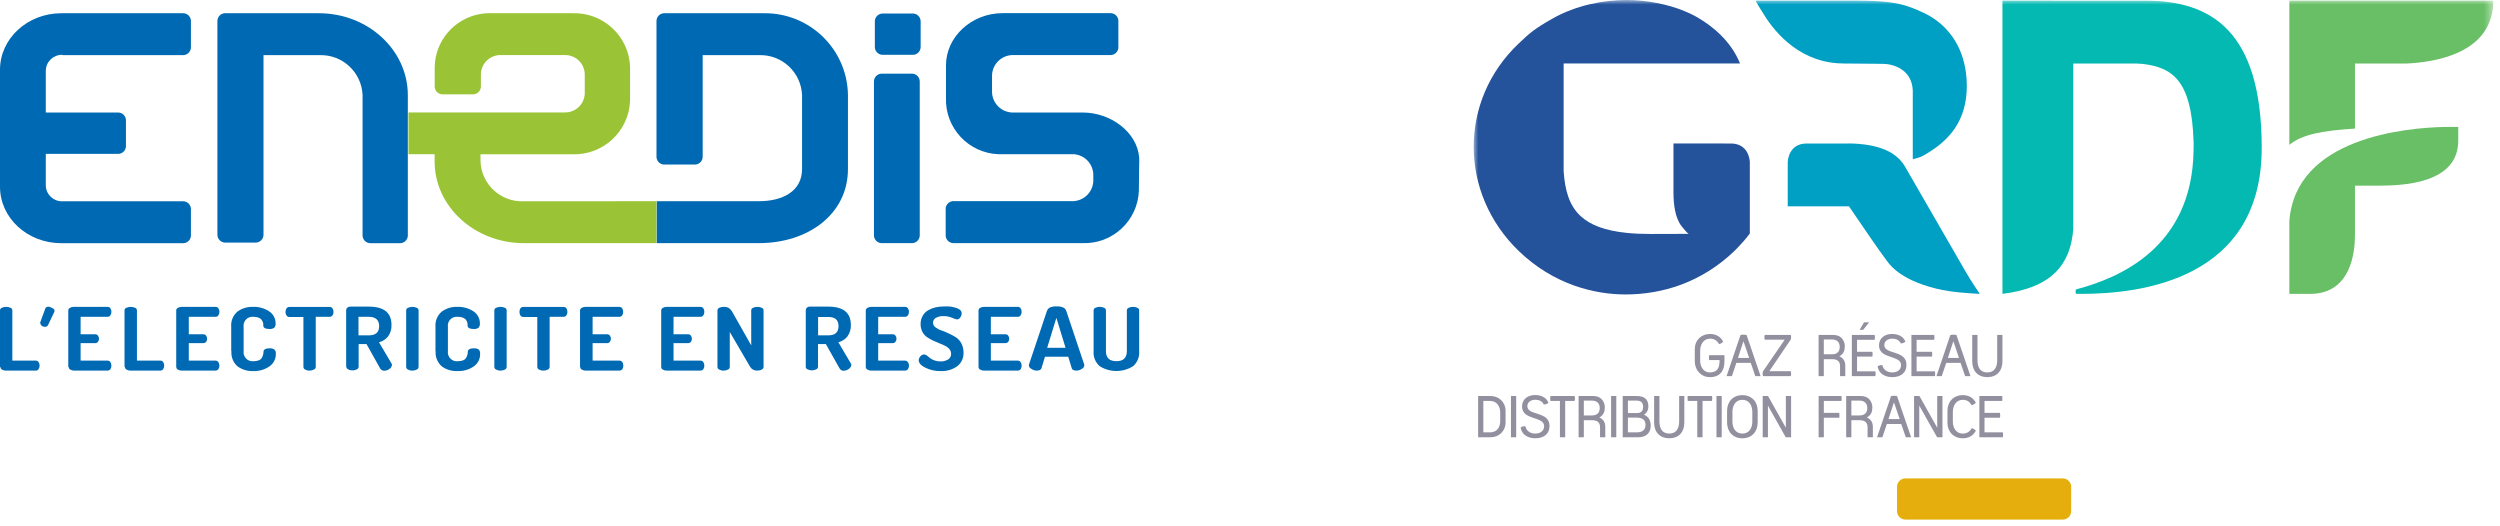 <?xml version="1.0" encoding="UTF-8"?>
<svg width="271px" height="57px" viewBox="0 0 271 57" version="1.1" xmlns="http://www.w3.org/2000/svg" xmlns:xlink="http://www.w3.org/1999/xlink">
    <title>Group</title>
    <defs>
        <polygon id="path-1" points="0 56.324 110.526 56.324 110.526 -0 0 -0"></polygon>
    </defs>
    <g id="Page-1" stroke="none" stroke-width="1" fill="none" fill-rule="evenodd">
        <g id="Data-Challenge-2" transform="translate(-317, -545)">
            <g id="Group" transform="translate(317, 545)">
                <g id="Group-49" transform="translate(159.747, 0)">
                    <path d="M64.767,55.407 C64.767,55.915 64.356,56.324 63.85,56.324 L46.809,56.324 C46.302,56.324 45.891,55.915 45.891,55.407 L45.891,52.77 C45.891,52.264 46.302,51.855 46.809,51.855 L63.85,51.855 C64.356,51.855 64.767,52.264 64.767,52.77 L64.767,55.407 Z" id="Fill-1" fill="#E6AE0C"></path>
                    <path d="M27.182,38.504 L25.535,38.504 C25.508,38.592 25.502,38.675 25.502,38.774 C25.502,38.856 25.508,38.944 25.535,39.029 L26.655,39.029 C26.655,39.799 26.479,40.372 25.595,40.372 C24.907,40.372 24.552,39.734 24.552,39.114 L24.552,38.037 C24.552,37.362 24.893,36.713 25.629,36.713 C26.077,36.713 26.393,36.914 26.604,37.309 C26.78,37.253 26.938,37.185 27.042,37.028 C26.746,36.465 26.246,36.205 25.629,36.205 C24.65,36.205 23.968,36.884 23.968,37.86 L23.968,39.175 C23.968,40.125 24.65,40.882 25.615,40.882 C26.679,40.882 27.182,40.216 27.182,39.198 L27.182,38.504 Z" id="Fill-3" fill="#928F9F"></path>
                    <path d="M28.649,38.8 L29.245,36.986 L29.863,38.8 L28.649,38.8 Z M29.245,36.276 C29.139,36.276 29.029,36.285 28.924,36.314 L27.414,40.77 L27.991,40.77 L28.474,39.334 L30.033,39.334 L30.53,40.77 L31.101,40.77 L29.582,36.314 C29.477,36.296 29.368,36.276 29.245,36.276 L29.245,36.276 Z" id="Fill-5" fill="#928F9F"></path>
                    <path d="M34.408,36.543 C34.408,36.458 34.401,36.382 34.38,36.309 L31.555,36.309 C31.529,36.394 31.512,36.485 31.512,36.569 C31.512,36.652 31.529,36.744 31.555,36.82 L33.715,36.82 L31.371,40.239 C31.332,40.293 31.319,40.44 31.319,40.505 C31.319,40.59 31.332,40.687 31.371,40.771 L34.364,40.771 C34.401,40.687 34.408,40.59 34.408,40.505 C34.408,40.408 34.401,40.324 34.364,40.239 L32.048,40.239 L34.364,36.813 C34.401,36.769 34.408,36.592 34.408,36.543" id="Fill-7" fill="#928F9F"></path>
                    <path d="M38.847,38.405 L37.954,38.405 L37.954,36.798 L38.847,36.798 C39.392,36.798 39.679,37.116 39.679,37.607 C39.679,38.101 39.401,38.405 38.847,38.405 M39.64,38.627 C40.113,38.359 40.231,37.984 40.231,37.533 C40.231,36.986 39.889,36.309 38.997,36.309 L37.388,36.309 L37.388,40.77 L37.954,40.77 L37.954,38.935 L38.85,38.935 C39.392,38.935 39.716,39.144 39.716,39.699 L39.716,40.77 L40.282,40.77 L40.282,39.668 C40.282,39.238 40.132,38.836 39.64,38.627" id="Fill-9" fill="#928F9F"></path>
                    <polygon id="Fill-11" fill="#928F9F" points="42.309 34.944 41.841 35.756 42.219 35.756 42.866 34.944"></polygon>
                    <path d="M41.557,40.25 L41.557,38.653 L43.223,38.653 C43.24,38.576 43.245,38.484 43.245,38.399 C43.245,38.312 43.24,38.218 43.223,38.135 L41.557,38.135 L41.557,36.832 L43.467,36.832 C43.487,36.744 43.492,36.667 43.492,36.584 C43.492,36.496 43.487,36.397 43.467,36.309 L40.992,36.309 L40.992,40.771 L43.539,40.771 C43.553,40.674 43.573,40.59 43.573,40.505 C43.573,40.408 43.553,40.337 43.539,40.25 L41.557,40.25 Z" id="Fill-13" fill="#928F9F"></path>
                    <path d="M45.365,40.372 C44.848,40.372 44.408,40.093 44.3,39.582 C44.081,39.57 43.956,39.587 43.786,39.729 C43.921,40.522 44.615,40.882 45.365,40.882 C46.224,40.882 46.912,40.477 46.912,39.531 C46.912,37.925 44.514,38.46 44.514,37.406 C44.514,36.932 44.948,36.709 45.385,36.709 C45.769,36.709 46.136,36.857 46.302,37.229 C46.474,37.216 46.656,37.151 46.802,37.048 C46.574,36.437 45.977,36.203 45.353,36.203 C44.579,36.203 43.936,36.626 43.936,37.45 C43.936,38.951 46.328,38.479 46.328,39.563 C46.328,40.129 45.881,40.372 45.365,40.372" id="Fill-15" fill="#928F9F"></path>
                    <path d="M50.027,40.505 C50.027,40.408 50.014,40.337 50.001,40.25 L48.014,40.25 L48.014,38.653 L49.683,38.653 C49.702,38.576 49.705,38.484 49.705,38.399 C49.705,38.312 49.702,38.219 49.683,38.135 L48.014,38.135 L48.014,36.832 L49.921,36.832 C49.942,36.745 49.953,36.667 49.953,36.584 C49.953,36.496 49.942,36.397 49.921,36.309 L47.451,36.309 L47.451,40.771 L50.001,40.771 C50.014,40.674 50.027,40.59 50.027,40.505" id="Fill-17" fill="#928F9F"></path>
                    <path d="M51.398,38.8 L52,36.986 L52.609,38.8 L51.398,38.8 Z M52,36.276 C51.89,36.276 51.775,36.285 51.671,36.314 L50.166,40.77 L50.735,40.77 L51.227,39.334 L52.777,39.334 L53.274,40.77 L53.852,40.77 L52.332,36.314 C52.229,36.296 52.112,36.276 52,36.276 L52,36.276 Z" id="Fill-19" fill="#928F9F"></path>
                    <path d="M55.68,40.882 C56.694,40.882 57.317,40.216 57.317,39.191 L57.317,36.309 L56.75,36.309 L56.75,39.05 C56.75,39.782 56.463,40.371 55.68,40.371 C54.881,40.371 54.612,39.782 54.612,39.05 L54.612,36.309 L54.044,36.309 L54.044,39.191 C54.044,40.216 54.668,40.882 55.68,40.882" id="Fill-21" fill="#928F9F"></path>
                    <path d="M2.875,45.654 C2.875,46.325 2.514,46.867 1.791,46.867 L1.047,46.867 L1.047,43.46 L1.791,43.46 C2.498,43.46 2.875,44.052 2.875,44.699 L2.875,45.654 Z M1.815,42.927 L0.482,42.927 L0.482,47.399 L1.815,47.399 C2.765,47.399 3.457,46.735 3.457,45.773 L3.457,44.549 C3.457,43.606 2.759,42.927 1.815,42.927 L1.815,42.927 Z" id="Fill-23" fill="#928F9F"></path>
                    <mask id="mask-2" fill="white">
                        <use xlink:href="#path-1"></use>
                    </mask>
                    <g id="Clip-26"></g>
                    <polygon id="Fill-25" fill="#928F9F" mask="url(#mask-2)" points="4.042 47.399 4.607 47.399 4.607 42.927 4.042 42.927"></polygon>
                    <path d="M5.818,44.034 C5.818,43.552 6.253,43.333 6.685,43.333 C7.077,43.333 7.436,43.48 7.603,43.855 C7.781,43.844 7.957,43.777 8.108,43.674 C7.876,43.053 7.282,42.823 6.663,42.823 C5.881,42.823 5.243,43.249 5.243,44.078 C5.243,45.58 7.636,45.104 7.636,46.188 C7.636,46.754 7.181,47 6.666,47 C6.155,47 5.706,46.721 5.602,46.204 C5.384,46.199 5.259,46.212 5.088,46.356 C5.225,47.15 5.917,47.509 6.666,47.509 C7.53,47.509 8.219,47.105 8.219,46.161 C8.219,44.549 5.818,45.088 5.818,44.034" id="Fill-27" fill="#928F9F" mask="url(#mask-2)"></path>
                    <path d="M8.321,42.927 C8.3,43.011 8.288,43.109 8.288,43.191 C8.288,43.277 8.3,43.364 8.321,43.46 L9.348,43.46 L9.348,47.399 L9.92,47.399 L9.92,43.46 L10.941,43.46 C10.961,43.364 10.977,43.277 10.977,43.191 C10.977,43.109 10.961,43.011 10.941,42.927 L8.321,42.927 Z" id="Fill-28" fill="#928F9F" mask="url(#mask-2)"></path>
                    <path d="M12.833,45.033 L11.94,45.033 L11.94,43.428 L12.833,43.428 C13.379,43.428 13.664,43.739 13.664,44.233 C13.664,44.729 13.383,45.033 12.833,45.033 M13.627,45.255 C14.096,44.985 14.215,44.609 14.215,44.155 C14.215,43.612 13.873,42.928 12.981,42.928 L11.374,42.928 L11.374,47.399 L11.94,47.399 L11.94,45.552 L12.838,45.552 C13.379,45.552 13.699,45.772 13.699,46.325 L13.699,47.399 L14.267,47.399 L14.267,46.297 C14.267,45.86 14.114,45.464 13.627,45.255" id="Fill-29" fill="#928F9F" mask="url(#mask-2)"></path>
                    <polygon id="Fill-30" fill="#928F9F" mask="url(#mask-2)" points="14.896 47.399 15.459 47.399 15.459 42.927 14.896 42.927"></polygon>
                    <path d="M17.674,46.867 L16.719,46.867 L16.719,45.271 L17.674,45.271 C18.241,45.271 18.628,45.489 18.628,46.052 C18.628,46.636 18.241,46.867 17.674,46.867 L17.674,46.867 Z M16.719,43.428 L17.682,43.428 C18.142,43.428 18.364,43.654 18.364,44.106 C18.364,44.567 18.138,44.777 17.682,44.777 L16.719,44.777 L16.719,43.428 Z M18.453,44.944 C18.761,44.784 18.935,44.462 18.935,44.043 C18.935,43.239 18.453,42.928 17.674,42.928 L16.155,42.928 L16.155,47.399 L17.861,47.399 C18.638,47.399 19.191,46.964 19.191,46.157 C19.191,45.449 18.877,45.149 18.453,44.944 L18.453,44.944 Z" id="Fill-31" fill="#928F9F" mask="url(#mask-2)"></path>
                    <path d="M22.274,45.673 C22.274,46.408 21.989,47 21.202,47 C20.408,47 20.135,46.408 20.135,45.673 L20.135,42.927 L19.561,42.927 L19.561,45.818 C19.561,46.843 20.189,47.509 21.202,47.509 C22.22,47.509 22.833,46.843 22.833,45.818 L22.833,42.927 L22.274,42.927 L22.274,45.673 Z" id="Fill-32" fill="#928F9F" mask="url(#mask-2)"></path>
                    <path d="M23.207,42.927 C23.187,43.011 23.181,43.109 23.181,43.191 C23.181,43.277 23.187,43.364 23.207,43.46 L24.238,43.46 L24.238,47.399 L24.809,47.399 L24.809,43.46 L25.83,43.46 C25.851,43.364 25.861,43.277 25.861,43.191 C25.861,43.109 25.851,43.011 25.83,42.927 L23.207,42.927 Z" id="Fill-33" fill="#928F9F" mask="url(#mask-2)"></path>
                    <polygon id="Fill-34" fill="#928F9F" mask="url(#mask-2)" points="26.319 47.399 26.886 47.399 26.886 42.927 26.319 42.927"></polygon>
                    <path d="M30.205,45.694 C30.205,46.366 29.886,47 29.127,47 C28.367,47 28.049,46.366 28.049,45.694 L28.049,44.662 C28.049,43.989 28.367,43.341 29.127,43.341 C29.886,43.341 30.205,43.989 30.205,44.662 L30.205,45.694 Z M29.127,42.833 C28.126,42.833 27.469,43.532 27.469,44.524 L27.469,45.807 C27.469,46.801 28.12,47.51 29.127,47.51 C30.136,47.51 30.786,46.801 30.786,45.807 L30.786,44.524 C30.786,43.532 30.122,42.833 29.127,42.833 L29.127,42.833 Z" id="Fill-35" fill="#928F9F" mask="url(#mask-2)"></path>
                    <polygon id="Fill-36" fill="#928F9F" mask="url(#mask-2)" points="33.839 46.366 31.906 42.927 31.331 42.927 31.331 47.399 31.896 47.399 31.896 43.966 33.825 47.399 34.408 47.399 34.408 42.927 33.839 42.927"></polygon>
                    <path d="M37.392,42.927 L37.392,47.399 L37.956,47.399 L37.956,45.282 L39.626,45.282 C39.645,45.198 39.65,45.105 39.65,45.017 C39.65,44.928 39.645,44.845 39.626,44.756 L37.956,44.756 L37.956,43.46 L39.862,43.46 C39.882,43.364 39.893,43.281 39.893,43.195 C39.893,43.109 39.882,43.025 39.862,42.927 L37.392,42.927 Z" id="Fill-37" fill="#928F9F" mask="url(#mask-2)"></path>
                    <path d="M41.835,45.033 L40.941,45.033 L40.941,43.428 L41.835,43.428 C42.38,43.428 42.666,43.739 42.666,44.233 C42.666,44.729 42.384,45.033 41.835,45.033 M42.627,45.255 C43.098,44.985 43.216,44.609 43.216,44.155 C43.216,43.612 42.878,42.928 41.983,42.928 L40.379,42.928 L40.379,47.399 L40.941,47.399 L40.941,45.552 L41.84,45.552 C42.38,45.552 42.699,45.772 42.699,46.325 L42.699,47.399 L43.271,47.399 L43.271,46.297 C43.271,45.86 43.116,45.464 42.627,45.255" id="Fill-38" fill="#928F9F" mask="url(#mask-2)"></path>
                    <path d="M44.96,45.429 L45.561,43.612 L46.177,45.429 L44.96,45.429 Z M45.561,42.902 C45.451,42.902 45.343,42.911 45.24,42.939 L43.726,47.399 L44.305,47.399 L44.788,45.96 L46.345,45.96 L46.842,47.399 L47.415,47.399 L45.895,42.939 C45.791,42.921 45.68,42.902 45.561,42.902 L45.561,42.902 Z" id="Fill-39" fill="#928F9F" mask="url(#mask-2)"></path>
                    <polygon id="Fill-40" fill="#928F9F" mask="url(#mask-2)" points="50.816 42.927 50.249 42.927 50.249 46.366 48.319 42.927 47.738 42.927 47.738 47.399 48.301 47.399 48.301 43.966 50.235 47.399 50.816 47.399"></polygon>
                    <path d="M51.356,44.524 L51.356,45.818 C51.356,46.801 52.019,47.509 53.023,47.509 C53.643,47.509 54.14,47.241 54.436,46.692 C54.325,46.562 54.149,46.453 53.991,46.405 C53.787,46.795 53.451,47 53.023,47 C52.277,47 51.941,46.363 51.941,45.676 L51.941,44.662 C51.941,44.003 52.277,43.341 53.023,43.341 C53.471,43.341 53.774,43.552 53.991,43.941 C54.149,43.868 54.316,43.789 54.436,43.658 C54.14,43.091 53.645,42.833 53.023,42.833 C52.025,42.833 51.356,43.543 51.356,44.524" id="Fill-41" fill="#928F9F" mask="url(#mask-2)"></path>
                    <path d="M55.374,46.867 L55.374,45.282 L57.042,45.282 C57.062,45.197 57.076,45.112 57.076,45.024 C57.076,44.938 57.062,44.845 57.042,44.757 L55.374,44.757 L55.374,43.46 L57.287,43.46 C57.307,43.364 57.309,43.292 57.309,43.212 C57.309,43.115 57.307,43.025 57.287,42.928 L54.816,42.928 L54.816,47.399 L57.357,47.399 C57.374,47.304 57.389,47.218 57.389,47.133 C57.389,47.038 57.374,46.964 57.357,46.867 L55.374,46.867 Z" id="Fill-42" fill="#928F9F" mask="url(#mask-2)"></path>
                    <path d="M88.418,0.063 L88.418,15.705 C89.812,14.549 92.042,14.165 95.531,13.938 L95.53,6.887 L101.09,6.887 C104.022,6.755 110.528,5.875 110.526,0.063 L88.418,0.063 Z" id="Fill-43" fill="#68BF65" mask="url(#mask-2)"></path>
                    <path d="M106.73,13.757 L105.253,13.757 C101.078,13.857 89.087,14.888 88.417,23.977 L88.417,31.855 L90.805,31.855 C95.073,31.767 95.53,27.397 95.53,25.501 L95.53,20.123 L98.275,20.123 C103.882,20.123 106.725,18.475 106.725,15.231 C106.725,14.818 106.73,13.757 106.73,13.757" id="Fill-44" fill="#68BF65" mask="url(#mask-2)"></path>
                    <path d="M72.827,0.072 L57.318,0.067 L57.318,31.855 C62.725,31.187 64.701,28.626 64.991,24.845 L64.991,6.884 L71.803,6.884 C72.032,6.897 72.341,6.912 72.523,6.928 C75.757,7.315 77.82,8.731 78.03,15.253 C78.06,15.618 78.032,16.055 78.032,16.379 C77.862,26.937 69.819,30.173 65.368,31.352 L65.349,31.358 C65.294,31.381 65.254,31.407 65.254,31.461 L65.254,31.749 C65.254,31.803 65.296,31.847 65.349,31.853 L65.349,31.855 L65.36,31.855 L65.543,31.855 L65.88,31.855 C72.367,31.855 85.424,30.28 85.423,16.033 L85.423,15.771 C85.35,3.424 80.016,0.072 72.827,0.072" id="Fill-45" fill="#03B9B1" mask="url(#mask-2)"></path>
                    <path d="M40.124,6.883 L43.792,6.914 C43.991,6.93 44.173,6.919 44.323,6.919 C45.484,6.919 47.509,7.521 47.598,9.814 L47.598,17.261 C47.669,17.247 47.747,17.222 47.821,17.203 C48.104,17.135 48.403,17.038 48.703,16.889 C48.703,16.892 48.746,16.859 48.747,16.863 C48.789,16.838 48.83,16.813 48.872,16.789 C48.9,16.773 48.9,16.775 48.928,16.759 C48.935,16.757 48.969,16.733 48.976,16.729 C51.579,15.22 53.464,13.068 53.455,9.282 C53.455,8.776 53.418,8.289 53.352,7.814 C53.302,7.454 53.237,7.103 53.151,6.763 C52.539,4.335 51.016,2.439 48.764,1.386 C48.356,1.193 47.98,1.028 47.607,0.886 C46.058,0.278 44.601,0.064 41.092,0.064 L30.61,0.064 C30.572,0.064 30.59,0.142 30.59,0.142 C30.811,0.542 31.043,0.922 31.281,1.287 C32.338,3.095 34.914,6.532 39.432,6.856 C39.658,6.873 39.889,6.883 40.124,6.883" id="Fill-46" fill="#009FC4" mask="url(#mask-2)"></path>
                    <path d="M54.816,31.778 C54.816,31.778 54.105,30.795 53.211,29.247 C52.316,27.699 47.644,19.617 46.788,18.112 C46.063,16.838 44.906,16.272 43.727,15.928 C43.723,15.927 43.72,15.927 43.717,15.926 C42.879,15.692 41.954,15.601 41.258,15.566 C41.171,15.563 41.088,15.558 41.008,15.557 C40.895,15.551 40.787,15.55 40.692,15.548 C40.61,15.55 40.534,15.557 40.45,15.557 L36.002,15.557 C34.232,15.621 34.06,17.252 34.042,17.568 L34.042,22.366 L40.681,22.366 C41.456,23.512 42.228,24.639 42.902,25.615 C43.645,26.693 44.358,27.705 44.659,28.096 C44.96,28.488 45.956,30.26 50.165,31.294 C51.854,31.709 53.755,31.78 54.466,31.834 L54.856,31.852 L54.816,31.778 Z" id="Fill-47" fill="#009FC4" mask="url(#mask-2)"></path>
                    <path d="M28,15.557 L27.136,15.557 L27.136,15.553 L21.655,15.553 L21.655,20.911 L21.658,20.911 C21.66,22.07 21.815,23.615 22.538,24.521 C23.115,25.246 23.273,25.342 23.311,25.351 L19.157,25.363 C18.209,25.363 17.355,25.324 16.586,25.244 C14.207,25 12.64,24.385 11.611,23.442 C10.347,22.282 9.894,20.627 9.751,18.548 L9.751,15.859 L9.752,6.881 L23.419,6.881 L23.74,6.881 L28.871,6.881 C28.869,6.876 28.869,6.873 28.868,6.87 C27.85,4.37 25.811,2.792 24.266,1.892 C23.686,1.554 23.227,1.36 22.819,1.19 C21.066,0.464 18.733,0 16.586,0 C14.159,0 11.144,0.526 8.483,2.049 C6.553,3.152 6.081,3.575 4.874,4.719 C-1.657,10.92 -1.596,20.947 4.885,27.208 C8.695,30.889 13.177,31.919 16.436,31.919 C20.396,31.919 24.643,30.665 28.25,27.219 C28.452,27.028 28.977,26.471 29.297,26.105 C29.52,25.854 29.731,25.576 29.934,25.314 L29.934,17.528 C29.905,17.137 29.685,15.633 28,15.557" id="Fill-48" fill="#24539C" mask="url(#mask-2)"></path>
                </g>
                <g id="Group-23" transform="translate(0, 1.425)" fill-rule="nonzero">
                    <path d="M56.761,20.395 C54.279,20.491 52.187,18.561 52.086,16.081 L52.086,15.298 L62.05,15.298 C65.377,15.413 68.172,12.819 68.301,9.495 L68.301,5.811 C68.172,2.488 65.377,-0.106 62.05,0.009 L53.363,0.009 C52.878,-0.01 52.392,0.027 51.916,0.119 C49.182,0.663 47.191,3.027 47.121,5.811 L47.121,7.947 C47.12,8.398 47.471,8.771 47.921,8.798 L51.328,8.798 C51.778,8.771 52.129,8.398 52.129,7.947 L52.129,6.56 C52.188,5.395 53.176,4.495 54.343,4.544 L61.156,4.544 C62.329,4.486 63.327,5.388 63.387,6.56 L63.387,8.747 C63.327,9.912 62.34,10.811 61.173,10.763 L44.276,10.763 L44.276,15.29 L47.112,15.29 L47.112,16.073 C47.112,20.973 51.456,24.93 56.778,24.93 L71.163,24.93 L71.163,20.386 L56.761,20.395 Z" id="Path" fill="#9AC336"></path>
                    <path d="M34.636,4.552 C37.121,4.471 39.206,6.409 39.303,8.891 L39.303,24.139 C39.33,24.588 39.703,24.939 40.155,24.938 L43.357,24.938 C43.808,24.939 44.181,24.588 44.208,24.139 L44.208,8.891 C44.208,3.99 39.882,0.009 34.568,0.009 L24.357,0.009 C23.91,0.04 23.564,0.412 23.565,0.859 L23.565,24.019 C23.564,24.467 23.91,24.839 24.357,24.87 L27.763,24.87 C28.214,24.843 28.565,24.47 28.564,24.019 L28.564,4.552 L34.636,4.552 Z" id="Path" fill="#0069B3"></path>
                    <path d="M6.745,4.552 L19.843,4.552 C20.288,4.553 20.659,4.212 20.695,3.769 L20.695,0.791 C20.659,0.348 20.288,0.007 19.843,0.009 L6.651,0.009 C2.981,0.009 8.6010562e-05,2.748 8.6010562e-05,6.135 L8.6010562e-05,18.812 C8.6010562e-05,22.216 2.981,24.938 6.651,24.938 L19.843,24.938 C20.288,24.94 20.659,24.599 20.695,24.156 L20.695,21.178 C20.659,20.734 20.288,20.393 19.843,20.395 L6.745,20.395 C5.8,20.414 5.011,19.679 4.965,18.736 L4.965,15.256 L12.8,15.256 C13.245,15.257 13.616,14.916 13.652,14.473 L13.652,11.555 C13.616,11.111 13.245,10.77 12.8,10.772 L4.965,10.772 L4.965,6.22 C4.988,5.26 5.784,4.499 6.745,4.518" id="Path" fill="#0069B3"></path>
                    <path d="M123.487,16.345 C123.499,16.11 123.499,15.874 123.487,15.639 C123.248,12.873 120.387,10.772 117.372,10.772 L109.707,10.772 C108.458,10.716 107.488,9.663 107.536,8.415 L107.536,6.713 C107.591,5.465 108.645,4.496 109.895,4.544 L120.327,4.544 C120.702,4.567 121.048,4.342 121.179,3.99 C121.211,3.912 121.229,3.828 121.23,3.744 L121.23,0.791 C121.199,0.345 120.826,-0.001 120.378,-3.04374412e-14 L108.694,-3.04374412e-14 C105.33,-3.04374412e-14 102.545,2.553 102.545,5.658 L102.545,9.189 C102.435,12.435 104.969,15.161 108.217,15.29 L116.359,15.29 C117.604,15.349 118.566,16.403 118.513,17.647 L118.513,18.217 C118.458,19.46 117.408,20.426 116.163,20.378 L103.414,20.378 C103.039,20.354 102.693,20.579 102.562,20.931 C102.531,21.009 102.513,21.093 102.511,21.178 L102.511,24.13 C102.539,24.597 102.938,24.954 103.405,24.93 L117.355,24.93 C120.602,25.04 123.328,22.507 123.453,19.263 L123.487,16.345 Z" id="Path" fill="#0069B3"></path>
                    <path d="M82.796,0.009 L71.963,0.009 C71.513,0.036 71.162,0.409 71.163,0.859 L71.163,15.519 C71.138,15.986 71.496,16.385 71.963,16.413 L75.37,16.413 C75.837,16.385 76.194,15.986 76.17,15.519 L76.17,4.552 L82.268,4.552 C84.756,4.466 86.846,6.406 86.943,8.891 L86.943,16.898 C86.943,19.297 84.848,20.386 82.268,20.386 L71.197,20.386 L71.197,24.93 L82.268,24.93 C87.591,24.93 91.917,21.799 91.917,16.898 L91.917,8.84 C91.828,3.903 87.772,-0.039 82.83,0.009" id="Path" fill="#0069B3"></path>
                    <path d="M99.701,15.715 L99.701,7.411 C99.702,6.96 99.351,6.587 98.9,6.56 L95.536,6.56 C95.086,6.587 94.735,6.96 94.736,7.411 L94.736,24.079 C94.735,24.53 95.086,24.903 95.536,24.93 L98.9,24.93 C99.351,24.903 99.702,24.53 99.701,24.079 L99.701,15.715 Z" id="Path" fill="#0069B3"></path>
                    <path d="M99.798,1.897 L99.798,0.893 C99.798,0.443 99.447,0.07 98.997,0.043 L95.633,0.043 C95.183,0.07 94.832,0.443 94.833,0.893 L94.833,3.667 C94.832,4.118 95.183,4.491 95.633,4.518 L98.997,4.518 C99.447,4.491 99.798,4.118 99.798,3.667 L99.798,1.897 Z" id="Path" fill="#0069B3"></path>
                    <path d="M8.6010562e-05,38.356 L8.6010562e-05,32.222 C-0.003,32.095 0.076,31.982 0.196,31.941 C0.341,31.869 0.502,31.833 0.664,31.839 C0.829,31.833 0.993,31.868 1.141,31.941 C1.259,31.984 1.338,32.096 1.337,32.222 L1.337,37.667 L3.892,37.667 C4.011,37.664 4.122,37.726 4.182,37.829 C4.257,37.939 4.296,38.07 4.292,38.203 C4.296,38.339 4.257,38.473 4.182,38.586 C4.12,38.686 4.01,38.747 3.892,38.748 L0.622,38.748 C0.478,38.752 0.335,38.713 0.213,38.637 C0.109,38.581 0.044,38.474 0.043,38.356" id="Path" fill="#0069B3"></path>
                    <path d="M7.401,38.356 L7.401,32.23 C7.402,32.11 7.471,32.001 7.58,31.949 C7.703,31.876 7.845,31.838 7.988,31.839 L11.659,31.839 C11.784,31.836 11.903,31.897 11.974,32 C12.043,32.113 12.079,32.243 12.076,32.375 C12.081,32.511 12.042,32.645 11.966,32.758 C11.899,32.862 11.783,32.923 11.659,32.919 L8.738,32.919 L8.738,34.808 L10.305,34.808 C10.427,34.803 10.544,34.857 10.62,34.953 C10.692,35.055 10.731,35.177 10.731,35.302 C10.732,35.419 10.693,35.533 10.62,35.625 C10.548,35.726 10.428,35.781 10.305,35.77 L8.738,35.77 L8.738,37.667 L11.659,37.667 C11.783,37.663 11.899,37.724 11.966,37.829 C12.043,37.944 12.081,38.081 12.076,38.22 C12.078,38.349 12.042,38.476 11.974,38.586 C11.903,38.689 11.784,38.75 11.659,38.748 L8.031,38.748 C7.887,38.753 7.744,38.714 7.622,38.637 C7.514,38.585 7.445,38.476 7.443,38.356" id="Path" fill="#0069B3"></path>
                    <path d="M13.498,38.356 L13.498,32.222 C13.498,32.096 13.576,31.984 13.694,31.941 C13.998,31.805 14.345,31.805 14.648,31.941 C14.766,31.984 14.844,32.096 14.844,32.222 L14.844,37.667 L17.399,37.667 C17.518,37.664 17.629,37.726 17.689,37.829 C17.764,37.939 17.803,38.07 17.799,38.203 C17.803,38.339 17.764,38.473 17.689,38.586 C17.627,38.686 17.517,38.747 17.399,38.748 L14.129,38.748 C13.984,38.752 13.842,38.713 13.72,38.637 C13.612,38.585 13.542,38.476 13.541,38.356" id="Path" fill="#0069B3"></path>
                    <path d="M19.102,38.356 L19.102,32.23 C19.1,32.111 19.166,32.002 19.273,31.949 C19.4,31.877 19.544,31.839 19.69,31.839 L23.36,31.839 C23.486,31.835 23.605,31.896 23.675,32 C23.751,32.11 23.79,32.241 23.786,32.375 C23.787,32.51 23.749,32.643 23.675,32.758 C23.605,32.862 23.486,32.923 23.36,32.919 L20.465,32.919 L20.465,34.808 L22.032,34.808 C22.151,34.806 22.264,34.86 22.338,34.953 C22.414,35.053 22.453,35.176 22.449,35.302 C22.449,35.417 22.414,35.53 22.347,35.625 C22.273,35.723 22.155,35.777 22.032,35.77 L20.465,35.77 L20.465,37.667 L23.36,37.667 C23.486,37.663 23.605,37.724 23.675,37.829 C23.749,37.946 23.787,38.082 23.786,38.22 C23.789,38.351 23.75,38.479 23.675,38.586 C23.605,38.69 23.486,38.751 23.36,38.748 L19.698,38.748 C19.551,38.752 19.406,38.714 19.281,38.637 C19.175,38.584 19.108,38.475 19.111,38.356" id="Path" fill="#0069B3"></path>
                    <path d="M25.064,36.637 L25.064,34.008 C25.008,33.388 25.252,32.778 25.719,32.366 C26.211,32.002 26.811,31.816 27.423,31.839 C28.048,31.813 28.665,31.985 29.186,32.332 C29.623,32.62 29.883,33.111 29.875,33.634 C29.898,33.808 29.842,33.982 29.722,34.11 C29.567,34.208 29.385,34.252 29.203,34.238 C28.768,34.238 28.538,34.11 28.538,33.855 C28.538,33.77 28.538,33.702 28.538,33.643 C28.515,33.561 28.486,33.482 28.453,33.404 C28.411,33.313 28.354,33.229 28.283,33.158 C28.191,33.083 28.088,33.026 27.976,32.987 C27.819,32.941 27.655,32.918 27.491,32.919 C27.192,32.879 26.891,32.981 26.679,33.195 C26.466,33.409 26.366,33.71 26.409,34.008 L26.409,36.637 C26.369,36.938 26.472,37.241 26.688,37.455 C26.903,37.669 27.207,37.769 27.508,37.727 C27.697,37.731 27.885,37.699 28.061,37.633 C28.195,37.578 28.308,37.483 28.385,37.361 C28.438,37.26 28.481,37.155 28.513,37.046 C28.542,36.938 28.559,36.826 28.564,36.714 C28.564,36.459 28.802,36.331 29.22,36.331 C29.402,36.317 29.584,36.362 29.739,36.459 C29.865,36.583 29.925,36.76 29.901,36.935 C29.915,37.474 29.655,37.983 29.211,38.288 C28.693,38.648 28.07,38.827 27.44,38.799 C26.829,38.824 26.229,38.641 25.736,38.28 C25.274,37.864 25.034,37.256 25.089,36.637" id="Path" fill="#0069B3"></path>
                    <path d="M30.948,32.375 C30.946,32.242 30.985,32.111 31.059,32 C31.13,31.898 31.25,31.84 31.374,31.847 L35.726,31.847 C35.851,31.838 35.971,31.897 36.041,32 C36.116,32.111 36.154,32.242 36.152,32.375 C36.158,32.511 36.119,32.646 36.041,32.758 C35.972,32.863 35.852,32.925 35.726,32.919 L34.227,32.919 L34.227,38.356 C34.222,38.482 34.141,38.593 34.023,38.637 C33.879,38.715 33.718,38.753 33.554,38.748 C33.391,38.756 33.228,38.718 33.086,38.637 C32.97,38.592 32.892,38.481 32.89,38.356 L32.89,32.936 L31.374,32.936 C31.252,32.944 31.135,32.886 31.068,32.783 C30.988,32.668 30.946,32.532 30.948,32.392" id="Path" fill="#0069B3"></path>
                    <path d="M38.86,34.927 L39.993,34.927 C40.725,34.927 41.1,34.595 41.1,33.932 C41.1,33.268 40.725,32.919 39.993,32.919 L38.86,32.919 L38.86,34.927 Z M37.523,38.331 L37.523,32.196 C37.525,32.096 37.568,32 37.642,31.932 C37.728,31.853 37.841,31.811 37.957,31.813 L39.993,31.813 C41.619,31.813 42.437,32.477 42.437,33.787 C42.46,34.233 42.331,34.674 42.071,35.038 C41.822,35.355 41.474,35.58 41.083,35.676 L42.437,37.973 C42.474,38.015 42.493,38.071 42.488,38.126 C42.473,38.304 42.375,38.465 42.224,38.56 C42.061,38.689 41.861,38.76 41.653,38.765 C41.455,38.766 41.273,38.653 41.185,38.475 L39.729,35.872 L38.877,35.872 L38.877,38.331 C38.875,38.455 38.798,38.566 38.681,38.611 C38.538,38.69 38.376,38.728 38.213,38.722 C38.049,38.731 37.887,38.693 37.744,38.611 C37.626,38.567 37.546,38.457 37.54,38.331" id="Shape" fill="#0069B3"></path>
                    <path d="M44.03,38.356 L44.03,32.222 C44.029,32.096 44.107,31.984 44.225,31.941 C44.529,31.805 44.876,31.805 45.179,31.941 C45.297,31.984 45.376,32.096 45.375,32.222 L45.375,38.356 C45.369,38.482 45.289,38.593 45.171,38.637 C45.027,38.714 44.865,38.753 44.702,38.748 C44.536,38.754 44.372,38.715 44.225,38.637 C44.11,38.59 44.034,38.48 44.03,38.356" id="Path" fill="#0069B3"></path>
                    <path d="M47.206,36.637 L47.206,34.008 C47.153,33.386 47.399,32.776 47.87,32.366 C48.361,32.001 48.962,31.815 49.574,31.839 C50.198,31.816 50.815,31.988 51.337,32.332 C51.771,32.622 52.027,33.112 52.018,33.634 C52.04,33.808 51.984,33.982 51.865,34.11 C51.713,34.209 51.533,34.254 51.354,34.238 C50.911,34.238 50.689,34.11 50.681,33.855 C50.681,33.77 50.681,33.702 50.681,33.643 C50.648,33.46 50.562,33.291 50.434,33.158 C50.338,33.085 50.232,33.028 50.119,32.987 C49.961,32.94 49.798,32.917 49.633,32.919 C49.334,32.879 49.034,32.981 48.821,33.195 C48.609,33.409 48.509,33.71 48.552,34.008 L48.552,36.637 C48.511,36.94 48.615,37.244 48.833,37.459 C49.05,37.673 49.357,37.772 49.659,37.727 C49.848,37.73 50.035,37.699 50.212,37.633 C50.344,37.578 50.454,37.483 50.527,37.361 C50.586,37.262 50.632,37.156 50.664,37.046 C50.69,36.937 50.704,36.826 50.706,36.714 C50.706,36.459 50.945,36.331 51.371,36.331 C51.553,36.317 51.735,36.362 51.89,36.459 C52.01,36.587 52.066,36.762 52.043,36.935 C52.061,37.473 51.804,37.982 51.362,38.288 C50.84,38.648 50.215,38.827 49.582,38.799 C48.971,38.827 48.37,38.644 47.879,38.28 C47.415,37.865 47.172,37.257 47.223,36.637" id="Path" fill="#0069B3"></path>
                    <path d="M53.585,38.356 L53.585,32.222 C53.584,32.096 53.663,31.984 53.781,31.941 C54.084,31.805 54.431,31.805 54.735,31.941 C54.851,31.985 54.926,32.098 54.922,32.222 L54.922,38.356 C54.92,38.481 54.842,38.592 54.726,38.637 C54.582,38.714 54.421,38.753 54.258,38.748 C54.092,38.754 53.927,38.715 53.781,38.637 C53.666,38.59 53.589,38.48 53.585,38.356" id="Path" fill="#0069B3"></path>
                    <path d="M56.31,32.375 C56.308,32.243 56.344,32.113 56.412,32 C56.484,31.899 56.603,31.841 56.727,31.847 L61.088,31.847 C61.212,31.841 61.331,31.899 61.403,32 C61.471,32.113 61.507,32.243 61.505,32.375 C61.511,32.511 61.472,32.646 61.394,32.758 C61.328,32.862 61.211,32.923 61.088,32.919 L59.58,32.919 L59.58,38.356 C59.576,38.48 59.499,38.59 59.384,38.637 C59.241,38.714 59.079,38.753 58.916,38.748 C58.75,38.754 58.585,38.716 58.439,38.637 C58.324,38.59 58.247,38.48 58.243,38.356 L58.243,32.936 L56.727,32.936 C56.606,32.939 56.491,32.882 56.421,32.783 C56.344,32.667 56.305,32.531 56.31,32.392" id="Path" fill="#0069B3"></path>
                    <path d="M62.876,38.356 L62.876,32.23 C62.877,32.11 62.947,32.001 63.055,31.949 C63.18,31.879 63.32,31.841 63.464,31.839 L67.134,31.839 C67.26,31.836 67.378,31.897 67.449,32 C67.519,32.113 67.554,32.243 67.552,32.375 C67.557,32.511 67.518,32.645 67.441,32.758 C67.375,32.862 67.258,32.923 67.134,32.919 L64.239,32.919 L64.239,34.808 L65.797,34.808 C65.919,34.803 66.036,34.857 66.112,34.953 C66.188,35.053 66.227,35.176 66.223,35.302 C66.224,35.419 66.185,35.533 66.112,35.625 C66.04,35.726 65.921,35.781 65.797,35.77 L64.239,35.77 L64.239,37.667 L67.151,37.667 C67.275,37.663 67.392,37.724 67.458,37.829 C67.535,37.944 67.574,38.081 67.569,38.22 C67.57,38.349 67.535,38.476 67.466,38.586 C67.395,38.689 67.277,38.75 67.151,38.748 L63.481,38.748 C63.337,38.752 63.194,38.713 63.072,38.637 C62.964,38.585 62.894,38.476 62.893,38.356" id="Path" fill="#0069B3"></path>
                    <path d="M71.674,38.356 L71.674,32.23 C71.675,32.11 71.744,32.001 71.852,31.949 C71.976,31.876 72.117,31.838 72.261,31.839 L75.932,31.839 C76.057,31.836 76.175,31.897 76.247,32 C76.316,32.113 76.352,32.243 76.349,32.375 C76.354,32.511 76.315,32.645 76.238,32.758 C76.172,32.862 76.055,32.923 75.932,32.919 L73.011,32.919 L73.011,34.808 L74.578,34.808 C74.7,34.803 74.817,34.857 74.893,34.953 C74.965,35.055 75.003,35.177 75.003,35.302 C75.005,35.419 74.966,35.533 74.893,35.625 C74.821,35.726 74.701,35.781 74.578,35.77 L73.011,35.77 L73.011,37.667 L75.932,37.667 C76.055,37.663 76.172,37.724 76.238,37.829 C76.315,37.944 76.354,38.081 76.349,38.22 C76.35,38.349 76.315,38.476 76.247,38.586 C76.175,38.689 76.057,38.75 75.932,38.748 L72.261,38.748 C72.117,38.753 71.974,38.714 71.852,38.637 C71.744,38.585 71.675,38.476 71.674,38.356" id="Path" fill="#0069B3"></path>
                    <path d="M77.771,38.356 L77.771,32.23 C77.772,32.103 77.849,31.989 77.967,31.941 C78.116,31.869 78.279,31.834 78.444,31.839 C78.64,31.826 78.835,31.87 79.006,31.966 C79.191,32.105 79.34,32.286 79.44,32.494 L81.433,36.016 L81.433,32.222 C81.43,32.095 81.509,31.982 81.629,31.941 C81.775,31.87 81.935,31.834 82.098,31.839 C82.262,31.833 82.426,31.868 82.574,31.941 C82.692,31.984 82.771,32.096 82.77,32.222 L82.77,38.356 C82.765,38.482 82.684,38.593 82.566,38.637 C82.423,38.715 82.261,38.753 82.098,38.748 C81.787,38.768 81.49,38.618 81.323,38.356 L79.108,34.561 L79.108,38.356 C79.106,38.481 79.029,38.592 78.912,38.637 C78.769,38.714 78.607,38.753 78.444,38.748 C78.278,38.754 78.113,38.715 77.967,38.637 C77.852,38.59 77.775,38.48 77.771,38.356" id="Path" fill="#0069B3"></path>
                    <path d="M88.681,34.927 L89.788,34.927 C90.52,34.927 90.895,34.595 90.895,33.932 C90.895,33.268 90.546,32.936 89.788,32.936 L88.681,32.936 L88.681,34.927 Z M87.344,38.331 L87.344,32.196 C87.345,32.096 87.388,32 87.463,31.932 C87.549,31.853 87.661,31.811 87.778,31.813 L89.788,31.813 C91.414,31.813 92.232,32.477 92.232,33.787 C92.255,34.233 92.126,34.674 91.866,35.038 C91.617,35.355 91.269,35.58 90.878,35.676 L92.232,37.973 C92.269,38.015 92.288,38.071 92.283,38.126 C92.268,38.304 92.17,38.465 92.019,38.56 C91.856,38.689 91.656,38.76 91.448,38.765 C91.251,38.769 91.07,38.655 90.989,38.475 L89.524,35.872 L88.672,35.872 L88.672,38.331 C88.67,38.455 88.593,38.566 88.476,38.611 C88.181,38.759 87.834,38.759 87.539,38.611 C87.421,38.567 87.341,38.457 87.335,38.331" id="Shape" fill="#0069B3"></path>
                    <path d="M93.85,38.356 L93.85,32.23 C93.851,32.11 93.921,32.001 94.029,31.949 C94.154,31.879 94.294,31.841 94.438,31.839 L98.108,31.839 C98.234,31.836 98.352,31.897 98.423,32 C98.496,32.112 98.534,32.242 98.534,32.375 C98.536,32.512 98.495,32.646 98.415,32.758 C98.348,32.862 98.232,32.923 98.108,32.919 L95.196,32.919 L95.196,34.808 L96.763,34.808 C96.882,34.806 96.995,34.86 97.069,34.953 C97.145,35.053 97.184,35.176 97.18,35.302 C97.181,35.419 97.142,35.533 97.069,35.625 C96.999,35.723 96.883,35.778 96.763,35.77 L95.196,35.77 L95.196,37.667 L98.108,37.667 C98.232,37.663 98.348,37.724 98.415,37.829 C98.495,37.943 98.537,38.08 98.534,38.22 C98.533,38.35 98.494,38.477 98.423,38.586 C98.352,38.689 98.234,38.75 98.108,38.748 L94.438,38.748 C94.293,38.752 94.151,38.713 94.029,38.637 C93.921,38.585 93.851,38.476 93.85,38.356" id="Path" fill="#0069B3"></path>
                    <path d="M99.582,37.659 C99.589,37.495 99.652,37.339 99.76,37.216 C99.855,37.083 100.006,37.001 100.169,36.995 C100.28,37.006 100.386,37.047 100.476,37.114 C100.589,37.195 100.697,37.283 100.799,37.378 C100.938,37.487 101.093,37.573 101.259,37.633 C101.468,37.713 101.691,37.754 101.915,37.752 C102.213,37.768 102.508,37.697 102.767,37.548 C102.98,37.419 103.107,37.184 103.099,36.935 C103.101,36.749 103.038,36.569 102.92,36.425 C102.789,36.27 102.627,36.145 102.443,36.059 C102.234,35.951 102.018,35.857 101.796,35.778 C101.566,35.685 101.327,35.582 101.097,35.472 C100.87,35.36 100.651,35.232 100.442,35.089 C100.242,34.939 100.081,34.744 99.973,34.519 C99.851,34.267 99.789,33.99 99.794,33.711 C99.785,33.398 99.861,33.089 100.016,32.817 C100.152,32.565 100.355,32.356 100.603,32.213 C100.851,32.07 101.117,31.964 101.396,31.898 C101.691,31.828 101.994,31.794 102.298,31.796 C102.485,31.784 102.673,31.784 102.86,31.796 C103.056,31.796 103.269,31.856 103.491,31.907 C103.689,31.948 103.877,32.029 104.044,32.145 C104.169,32.237 104.245,32.381 104.248,32.536 C104.247,32.693 104.197,32.845 104.104,32.97 C104.028,33.112 103.881,33.2 103.72,33.2 C103.543,33.164 103.371,33.104 103.209,33.021 C102.921,32.899 102.611,32.839 102.298,32.843 C102.002,32.825 101.708,32.89 101.447,33.03 C101.254,33.139 101.136,33.345 101.14,33.566 C101.146,33.754 101.237,33.929 101.387,34.042 C101.569,34.19 101.777,34.302 102,34.374 C102.27,34.466 102.535,34.574 102.792,34.698 C103.066,34.818 103.33,34.957 103.584,35.114 C103.842,35.276 104.053,35.502 104.197,35.77 C104.366,36.077 104.451,36.423 104.444,36.774 C104.478,37.353 104.227,37.911 103.772,38.271 C103.254,38.641 102.627,38.827 101.992,38.799 C101.402,38.817 100.816,38.688 100.288,38.424 C99.82,38.186 99.59,37.914 99.59,37.624" id="Path" fill="#0069B3"></path>
                    <path d="M106.071,38.356 L106.071,32.23 C106.072,32.11 106.142,32.001 106.25,31.949 C106.374,31.876 106.515,31.838 106.659,31.839 L110.329,31.839 C110.455,31.836 110.573,31.897 110.644,32 C110.713,32.113 110.749,32.243 110.746,32.375 C110.751,32.511 110.713,32.645 110.636,32.758 C110.569,32.862 110.453,32.923 110.329,32.919 L107.408,32.919 L107.408,34.808 L108.975,34.808 C109.097,34.803 109.214,34.857 109.29,34.953 C109.362,35.055 109.401,35.177 109.401,35.302 C109.402,35.419 109.363,35.533 109.29,35.625 C109.218,35.726 109.098,35.781 108.975,35.77 L107.408,35.77 L107.408,37.667 L110.329,37.667 C110.453,37.663 110.569,37.724 110.636,37.829 C110.713,37.944 110.751,38.081 110.746,38.22 C110.748,38.349 110.712,38.476 110.644,38.586 C110.573,38.689 110.455,38.75 110.329,38.748 L106.659,38.748 C106.514,38.753 106.372,38.714 106.25,38.637 C106.142,38.585 106.072,38.476 106.071,38.356" id="Path" fill="#0069B3"></path>
                    <path d="M118.547,36.637 L118.547,32.222 C118.544,32.095 118.624,31.982 118.743,31.941 C118.889,31.869 119.049,31.833 119.212,31.839 C119.377,31.833 119.54,31.868 119.689,31.941 C119.807,31.984 119.885,32.096 119.884,32.222 L119.884,36.637 C119.884,37.361 120.259,37.727 121.017,37.727 C121.775,37.727 122.15,37.361 122.15,36.637 L122.15,32.222 C122.149,32.096 122.228,31.984 122.346,31.941 C122.494,31.868 122.658,31.833 122.823,31.839 C122.985,31.834 123.145,31.87 123.291,31.941 C123.411,31.982 123.49,32.095 123.487,32.222 L123.487,36.637 C123.541,37.261 123.29,37.873 122.814,38.28 C121.714,38.962 120.321,38.962 119.22,38.28 C118.743,37.874 118.492,37.261 118.547,36.637" id="Path" fill="#0069B3"></path>
                    <path d="M4.931,31.966 C5.022,31.846 5.177,31.793 5.323,31.83 C5.522,31.88 5.708,31.973 5.868,32.102 C5.921,32.204 5.921,32.325 5.868,32.426 L5.187,33.855 C5.092,33.971 4.942,34.027 4.795,34 C4.682,33.991 4.577,33.943 4.497,33.864 C4.497,33.864 4.284,33.651 4.386,33.447 L4.931,31.966 Z" id="Path" fill="#0069B3"></path>
                    <path d="M113.514,36.28 L114.511,33.03 L115.507,36.28 L113.514,36.28 Z M115.797,37.242 L116.18,38.501 C116.239,38.663 116.401,38.748 116.691,38.748 C116.882,38.748 117.069,38.692 117.227,38.586 C117.432,38.484 117.534,38.356 117.534,38.203 C117.538,38.169 117.538,38.135 117.534,38.101 L115.575,32.256 C115.516,32.102 115.4,31.978 115.252,31.907 C115.025,31.814 114.781,31.774 114.536,31.788 C114.289,31.774 114.042,31.815 113.812,31.907 C113.668,31.981 113.556,32.105 113.497,32.256 L111.538,38.101 C111.534,38.135 111.534,38.169 111.538,38.203 C111.538,38.356 111.641,38.484 111.845,38.586 C112.003,38.693 112.19,38.749 112.382,38.748 C112.663,38.748 112.833,38.663 112.893,38.501 L113.276,37.242 L115.797,37.242 Z" id="Shape" fill="#0069B3"></path>
                </g>
            </g>
        </g>
    </g>
</svg>